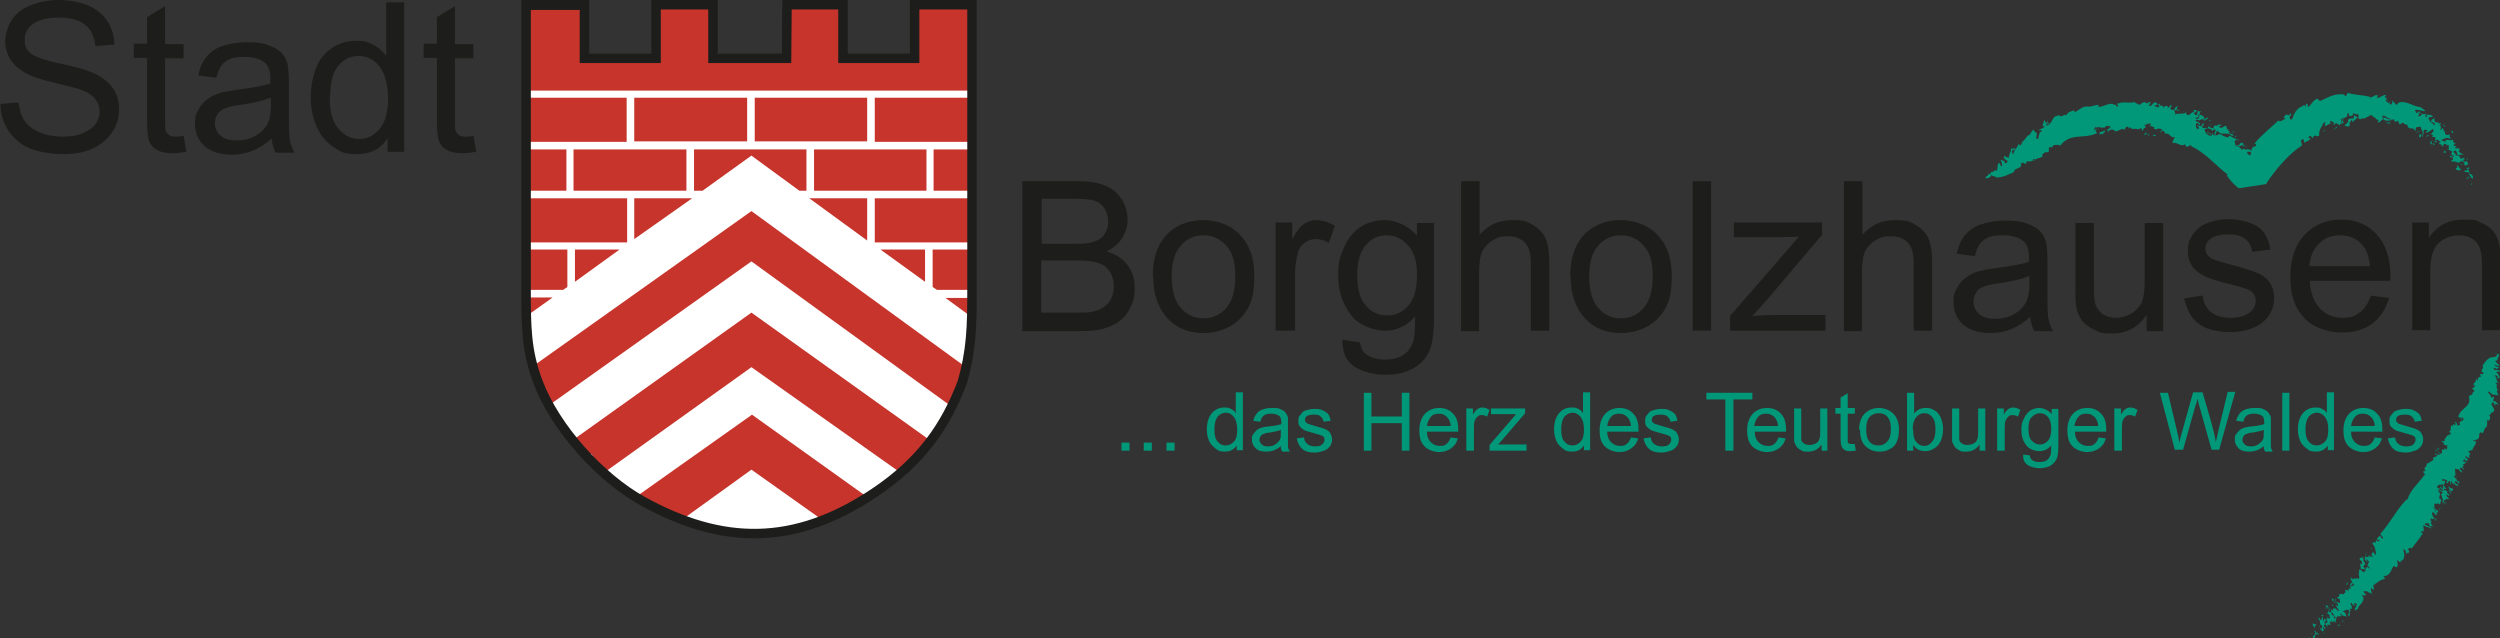 <?xml version="1.0" encoding="UTF-8"?>
<svg id="Ebene_1" xmlns="http://www.w3.org/2000/svg" version="1.1" viewBox="0 0 527 134.5">
  <rect x="0" y="0" width="527" height="134.5" fill="#333333" stroke="none"/>
  <!-- Generator: Adobe Illustrator 29.7.1, SVG Export Plug-In . SVG Version: 2.1.1 Build 8)  -->
  <defs>
    <style>
      .st0 {
        fill: none;
        stroke: #1d1d1b;
        stroke-width: 2px;
      }

      .st1 {
        fill: #1d1d1b;
      }

      .st2 {
        fill: #fff;
      }

      .st3 {
        fill: #c7342b;
      }

      .st4 {
        fill: #009879;
      }
    </style>
  </defs>
  <path class="st4" d="M520.9,38.9c.5,0,.1-.1,0-.3v.3Z"/>
  <path class="st4" d="M520.9,38.6v-.2s0,.2,0,.2Z"/>
  <path class="st4" d="M520.4,36.7c.5.3.3.9.9.9.1-.5-.3-1.1-.9-.9"/>
  <polygon class="st4" points="520.4 37.5 520.7 37.4 520.1 37.2 520.4 37.5"/>
  <polygon class="st4" points="520.2 37.8 520.3 37.7 519.8 37.3 520.2 37.8"/>
  <path class="st4" d="M519.9,35.3l.3.4c-.2.5-.6,0-.7.4.2.5.8-.2,1,.5.3-.2-.5-1,0-1.1-.1-.6-.3.1-.6,0"/>
  <path class="st4" d="M498.1,25h0c0,0,0,0,0,0Z"/>
  <polygon class="st4" points="491.9 26.2 491.6 26.2 491.8 26.3 491.9 26.2"/>
  <path class="st4" d="M502.3,24.6l.2.2c0,0,0-.2-.2-.2"/>
  <polygon class="st4" points="465.9 28.2 466.1 28 466.1 28 465.9 28.1 465.9 28.2"/>
  <path class="st4" d="M486,30l-.2.2c.1,0,.2-.1.2-.2"/>
  <polygon class="st4" points="504.7 25.1 504.6 25.1 504.7 25.2 504.7 25.1 504.7 25.1"/>
  <path class="st4" d="M494,26.5h-.2s.2,0,.2,0Z"/>
  <path class="st4" d="M516.6,29.3c0-.1-.1-.2-.2-.2,0,.1,0,.2.2.2"/>
  <path class="st4" d="M514.6,27.4h0s0,0,0,0Z"/>
  <path class="st4" d="M513.2,26.3h0s0,0,0,0Z"/>
  <path class="st4" d="M516.3,29c0-.3.5-.9-.3-.5h0c0-.1-.4,0-.6-.2v.2c0,0,0,.2.2.4,0,.3.5.1.7.2"/>
  <path class="st4" d="M498.1,24.9"/>
  <path class="st4" d="M500.2,24.5h-.2s.2,0,.2,0Z"/>
  <path class="st4" d="M507.6,26.8h0s0,0,0,0Z"/>
  <path class="st4" d="M499.8,24.4h.2s-.2,0-.2,0Z"/>
  <path class="st4" d="M505.6,25.5h0s0,0,0,0Z"/>
  <path class="st4" d="M431.5,26.1c.1-.1.3,0,.5,0,.1-.6-.7.3-.4-.3l-.3.3.4.3c.2-.3-.3,0-.2-.3"/>
  <path class="st4" d="M464.5,26.3h0c0-.2.1-.2,0-.4-.4.2-.3.8-.8,1l.3.2c0-.4.3-.6.6-.7"/>
  <polygon class="st4" points="463.9 27 463.9 27 463.9 27.2 464.1 27.3 463.9 27"/>
  <path class="st4" d="M437,24h.2c-.1,0-.2,0-.2,0"/>
  <path class="st4" d="M482.9,24.4v-.3c.1,0,0,.3,0,.3Z"/>
  <polygon class="st4" points="467.9 28.8 468 28.9 468.1 29 467.9 28.8"/>
  <path class="st4" d="M454.4,28.7c.2-.5-.1,0-.3-.4l-.3.3c.2.1.4,0,.6,0"/>
  <polygon class="st4" points="431.2 26 431.2 26.1 431.2 26.1 431.2 26"/>
  <path class="st4" d="M447.6,28.4h-.1c0,0,.1,0,.1,0Z"/>
  <path class="st4" d="M465.2,27.9l.9.5-.2-.3c-.3.2-.4-.5-.7-.2"/>
  <path class="st4" d="M463.3,28.3c.1-.2.4-.4.4-.6h0s0-.2,0-.2c0-.1-.2-.2-.3-.2-.4.7-.7.7-.1,1M474.3,34.3c0-.2,0-.6-.3-.5,0,.2-.4.3-.2.5h0c.3,0,.5,0,.5,0M506.4,22.5c0-.3-.4-.3-.6-.3,0,0,.2.2.6.3M511.3,25.6v-.3c0,.2-.1.3,0,.3M514.1,26.8h-.1c0,0,0,0,0,0h.1ZM503.4,24.9c.6,0,.3.1.3.3-.5-.3-.8-.2-1.2-.5v.4c-.1,0-.3-.2-.3-.6.4-.5,1.3.7,1.2.3M507.5,26.5h0c.2-.1.3-.2,0,0M458,29.8v.4c1-.4,1.6.9,2.6.2.5,1.5,1.1-.7,1.5.7v-.2c3,1.5,5,4,7.5,5.9l-.2.2c.5.6.6.9,1.5,1.8.4.4.8.7.9.8h.1c0,.1,0,.1,0,.1h0s0,0,0,0c11.6-1.8,3.2-.5,5.8-.9h0s0,0,0,0h0c0,0,.2-.4.2-.4.6-.9,1.4-1.9,2.1-2.8,1.5-1.8,3.2-3.6,5.2-4.9.2-.4-.3-.7-.1-1.2.2,0,.5-.3.6,0-.2.3.1.4,0,.6.4-.3,1.2-.4,1.4-1h-.5c0-.4.4-.4.5-.5,0,.2.5.5.4.6.4-1.3.9,0,1.4-.7-.2-.9.5-1.8,1-2.7h.4c-.5.2.2.6-.4.8.6,0,.9-.5,1.4-.5-.1-.2-.2-.4,0-.6.3,0,.5.4.8.4l-.2.3c.3.2.4-.2.6-.3.1.3.6.2.6.6.3-.6.5-.3,1-.7-.6-.3,0-.5,0-.7l-.5.2c.8.1-.3,0,0,.7-.4-.2.3-1-.3-.8.7-.4.9-.2,1.7-.8-.5.2,0-.4-.2-.5.6-.1.2.2.4.5.3,0,.5.2.8-.2.6.2,0,.4.2.7-.2.3-1.5-.3-1.2.9-.3,0-.5.6-.9.6.4.1.9.5,1.2.1v-.7c.2,0,.3-.6.5-.5,0,.2.1.5.4.4,0-.1-.2,0-.2-.2.5,0,.5-.6,1.1-.7-.5-.2-.6-.4-1.1-.7,0-.5.3,0,.6-.1v.2s.3-.2.3-.2c.6.2,0,.7.4,1,.3.4.5-.2.7,0h0c0-.1.1,0,.1,0h0c.3-.1.7,0,.8-.4,0,.2.3,0,.4-.1.2-.1.7-.5.9.1h0c.4.1.7.3.6.5l.6.2-.2.5c.6,0,.6-.3,1.1-.7.4.4,1.1.4,1.5.3h.2c0,0-.2-.2-.2-.2.5.1.5-.1.8,0,0,0,0,0,.1,0h.2c0,0-.2,0-.2,0v.2c.2.6.7-.1,1,.1h-.2c.2.2.2,1,.5.6h.2s.1,0,.1,0h-.1c.1-.2.3-.4.3-.2l.5.3c0,.1.2.1.4,0v.2c.2,0,.2.2.1.2.4.9,1.2,0,1.6,1,.3-.2,0-.5.2-.7.2-.2.7-.1,1-.2,0,.6.8,1.5.2,2,.5.4,0-.5.5-.5h0c-.1-.1-.2-.4-.1-.7.2-.3.7-.1.8,0l-.4.4c.6.2,1-.5,1.6-.7.3.5-.2.7-.5,1.1l.5.2-.3.3c.3.1.6,0,.9.3-.5,0,.3.7-.4.8,0,.3.7-.2.4.2.4-.2,0-.3,0-.5.3-.5.6.2,1,.3-.2.2-.4.1-.3.5.2-.1.5,0,.4.3.3-.3.3.3.4.4,0-.2,0-.7.3-.8.2,0,.4.1.6.5v-.3c.6,0,0,.7.5,1-.3,0-.4-.1-.7,0,.3,0,.8.2,1.2.4l-.2.7c.3-.1.2.4.6.2,0,.6-.6,0-.9,0,.1.7.8,0,.7.9h-.4c0,.2.5.4.3.6.1,0,0-.1,0-.2.7-.3,1,.5,1.7,0v-.3c.3.3.9.3.8.8-.1.4-.6,0-.8,0,.1.4.9-.1,1.1.4,0-.3.3-.4.5-.3,0-.3-.3-.9-.5-.7h0c-.2.2-.3.1-.5,0-.2-.4.2-.4.3-.5-.3-.7-.7.4-1-.2v-.2c-.3-.1-.5-.5-1-.3.3-.5-.5-.5-.4-.9.9-.7.5.9,1.2.9,0-.4.6-.1.9-.2l-1-.6c0-.2.4-.7,0-.7h0c-.3-.2-.6.2-.8-.2l.3-.2c-.1-.3-.4,0-.6-.2-.1-.3.5-.2.4-.5-.6,0-.3-.5-.6-.8-.4.5-1.5-.4-1.5.5l-.8-.3c0-.4,1-.3,1.3-.8l.4.5c.6-.7-1.3-.6-1-1.5-.2-.3-.2-.1-.5-.9l-.4.6c-.1-.3,0-.7.1-.8l-.4-.4c.1,0,.2,0,.3,0,0-.5,0-.4-.3-.3-.2,0-.4-.1-.5-.2h.3c-.1-.1-.3-.2-.4,0h-.3s-.2.5,0,.8c-.5-.7-1.1-.8-1.4-1.7.1-.2.5-.2.5-.3-.2-.3-.8-.2-.9.1h-.2c0-.3,0-.5,0-.6v-.2c-.5.4-.9-.1-1.2,0l.5.3c-.4.2-.8.5-.9.2.6-.1-.2-.8.5-.6-.2-.9-.5.4-.9-.1l-.2-.4c.2-.4.6,0,.6-.1h-.3c.4-.2,1.2.3,1.9.2-.3-.3-.7-.5-1-.8-1.6-.1-3.2-1.6-4.8-.9h0s0,.1-.1.3h0c0-.1-.3.1-.3.1-.2-.4-.7-.7-1-1.1.2.3.2.3.2.6-.2.4-.2.6-.6.3,0-.3.3-.2,0-.5.1.2,0,.4-.3.3-.2-.2-.6-.4-.5-.7.1,0,.2,0,.3.1.1,0-.4-.4,0-.5h-.4c-.2-.3.2-.4.2-.6-.7,0-1.3.6-1.9.7,0-.2.2-.8.1-.6-.5-.3-1.2.6-1.8.6,0-.2.3,0,.5-.2-1.7-.5-3.2-.4-5-.9l-.4.7-.5-.4c-1.9-.2-3.2.6-4.7,1.3-.5.2-.5-.3-.8-.4-1.1.4-1.1,1.2-2,1.8,0-.3,0-.9-.4-.7,0,.2,0,.5-.2.6v-.3c-.3-.1-.5.2-1,.4-.9.5-1.4,1.5-1.7,2.5-.8.4-.3-.7-.6-.7.7-.1.3-.3.3-.6-.2.3-.4.7-.9.3-.4.3-.5.4-.7.9,0-.3.4-.2.4.1-.4,0-1,.8-1.4.3-1.6,1.5-3.5,3-5,4.8,0,.5.3-.1.3.2,0,.7-.4.2-.5.8v-.4c-.6.5-.6,1.4-.7,2.1-.2-.3-.6.2-.4-.3-.1.3-1.7-.4-1.6,0l1.5.6c.1.1-.2.4-.1.4-.4,0-.9.1-1,.3-.4-.1,0-.5.1-.7-.5-.4-.9.5-1.2-.2-.3.6.3.1.3.6l-.4.4.4-.2c0,.2,0,.4,0,.7v.2s0,0,0,0h0c2-.3-4.4.7,4.4-.7h0s0,0,0,0h0s0,0,0,0c-.1,0-.2-.2-.2-.4-.3,0-.6,0-.8.2.3-.4,0-.3-.1-.5l.3-.2c-.2-.1-.1-.2-.2-.5.5-.1.1.3.5,0,0,0,0-.2,0-.3-.2.2-.6.2-.5.5-.7,0-1.1.2-1.7-.5,0-.7.6,0,.9-.4-.5-.9-1.8,0-2.2-.5-.4-.7-.7-.3-1.3-.8.4,0-.2-.6,0-1h.5c-.3-.1-.3-.4-.1-.5-.3.4-1.1-.4-1.6-.5l-.2.4c-.4-.1-1.1-.3-1.4-.6-.6-.3-.7.1-1.3.2,0-.5.2-.8.5-1.1,0,.3.3.3.5.6.9.2,2-.2,2.5.6.9-.5-.5-.3-.7-.8h.1s0-.1,0-.1c.3,0,.8.2,1.2,0-.5-.3-.9.5-1.2-.2-.6,0-.4-.9-.7-1.1-.5.1-.9.8-1.5.2l.6-.3c-.8-.5-.7.4-1.5,0,.2.2-.5.3,0,.6-.4.1-.9,0-1.2-.4-.1,0-.1.2-.2.3.2.5.8,0,.9.7l.6-.4c.3.4,0,.9-.3.9.1,0,.2,0,.3.2-.4.8-.3-.6-.8,0h.3c-.2.6-.9.2-1.2,0-.2-.4-.6-.7-.4-1.1h.6c-.1-.3-.8,0-1.1-.2v-.2s0,.1,0,.1v-.2c-.4-.2-.9-.1-1.1-.4v.4c-.1,0,0-.2,0-.2.2.1.5.5.2.7-.6,0-.5-.8-.5-1.1.4-.5.6.3.9.2,0-.6-.5-.4-1-.9.5-.5.7.3,1.1-.2-.4-.4-.8,0-1.2-.3.2-.2.7,0,.8-.4l-.3-.3c.9.3.1-.8.9-.7-.2-.3-.6.3-.9-.2,0,.3.2.9-.3,1l-.4-.3c-.1-.3.7-.4.5-.8h-.6c0,.2.2.4,0,.5-.2-.3-.7.5-1.1.6-.3-.1-.5-.2-.5-.5-.8.3-1.7,0-2.5.4.5-.3.1-.6,0-.9.5,0,.7-.5.7-.9-.3,0-.7.5-.6.8-.5-.3-.4.3-.8-.2-.3-.3.3-.5.2-.8-.6-.1-.3.7-.9.4,0,0,.1,0,0-.2-.3-.2-.7,0-.8.3-.2-.8-1-.1-.8-.8-.8,0,0,.4-.1.6-.4.3-.9-.1-1.1-.3.2,0,.4-.1.6,0v-.5c-1.1-.5-.9,1.1-1.8.5.5-.2.2-.4.5-.7-.2.1-.9,0-.5.3-.4,0-.6-.2-.9-.3-.3.2-.7.3-.9.6-.5-.1-.9-.4-1.2-.6-1.1.4-2.2-.2-3.3.3h0c-.9,0,.5.6-.4.7,0-.6-.6-.3-.9-.6-1.2-.1-1.9.7-3,.6,0-.1,0-.3.2-.4-.8,0-1.4.3-2.1.4h0c-1.3-.3-2.1.7-3.1,1.2v-.4c-.6,0-1.5.4-1.7,1-.9-.3-.4.3-1.4.2v-.2c-.4,0-.7.2-1.1.3-.7.8-.6,1.6-1.7,1.9-.4-.7.5-.5.3-1.1-.1.2-.2.5-.6.4,0-.4,0-.2,0-.5-.3,0-.5,1.2-.5,1.2,0,.1.2.2.4,0,0,.6-1,.6-1.3,1,.2,0,.7-.2.7.2-.7.2-.5,1-.8,1.6-.8,0,0-.9-.3-1.3-.2-.1-.7-.4-.5-.7-.6.2-.7.9-1.1,1.3v-.2c-.7.5-1,1.5-1.7,1.6h.4c0,.1-.4.3-.4.7-.1-.2-.7-.2-.6-.5.2.9-1.1,1.4-.9,2.3-.3,0-.4-.5-.4-.7.4-.2.7-.2.7-.6-.3.2-.7.2-.8,0,0,.7-.6,1.4-.5,2-.4,0-.7,0-.9-.4-.8,1,1.3.8.3,1.6-.8,0,.1-.9-.7-.4v-.2c-1.1-.6.3.9-.3,1.3-.5-.5,0-.7-.6-.7-.4.5,0,1.5-.6,1.7v-.3c-.4.3-1.1.7-1.3,1v-.2c-.7.3,0,.5-.8.6v.4c.5,0,1.1-.2,1.2-.8,0,.5,1,.2,1.2.8v-.2c1.3,0,2.3-.6,3.5-1.1.2-1,1.2-.6,1.6-1.4-.3-.7,0-.2.5-.8-.3.3.3.5.5.4,0-.2.1-.4.2-.5.3.1,1.4.1,1.3-.5.5,0,0,.3,0,.4.4.2.1-.5.4-.3h0c.5-.2,1-.3,1.6-.6-.3-.7.4-.6.6-1,0,.3.5,0,.7,0v-.7c.1-.6.7,0,.9-.4h-.2c.2-.4,1.2-.5,1.7-.2,2.2-2.8,4.8-1.3,7.7-2.6.1-.3-.3-.3-.2-.7.3-.2.4-.2.7-.2-.3-.1-.2.1-.2-.1l-.4.3v-.2c-.2,0-.3.3-.5.3.2-.3.1-.8.6-.7v.2c.2,0,.1-.3.4-.2.3,0,.2-.1.3.1h1c.3-.7,1-.2,1.2-.2,0,.5-.6.3-.7.8l.4.3v-.4c0,0,.4,0,.4,0h0c0,0,0-.2.2-.1v.2s.3-.3.3-.3c-.1.4.3,0,.3.5,1.1,0,1.3-.9,2.2-.3-.2-.2.2-.8.5-.7.2.1.2.2.1.4l.4-.3c.5.7.9.2,1.6.4v.2c.2-.2.5-.4.9-.3v.4c.3.3.3-.8.8-.5,0-.4-.3-.7-.3-1.1,0,.5.6.6.5.2.5-.1.4,0,.4.1l.3-.2c.4,0,0,.6-.1.8.4-.5.7,0,1.1.1l-.2.2.5.2c.4-.3.9-.2,1.3,0l-.4.5c.2.4.2-.2.3-.2.5-.2.6.2.7.6.9-.4,1.3,1.2,2.1.6"/>
  <path class="st4" d="M469.8,28.5h-.2c0,0,.2,0,.2,0Z"/>
  <path class="st4" d="M463.4,27.4s0,.2.2.4c0-.1,0-.2-.2-.4"/>
  <path class="st4" d="M517.8,35.4h-.1c0-.1,0,.3,0,.3.5.3.8.2,1.2.1-.5-.2-.5-.6-.9-1.1v.7Z"/>
  <polygon class="st4" points="520 33.9 520.2 33.4 520 33.5 520 33.9"/>
  <path class="st4" d="M516.7,27.6l.3.5c.3,0,0-.7-.3-.5"/>
  <path class="st4" d="M515.2,32.2h.4c0-.3-.2-.5-.5-.4.3.1,0,.2,0,.4"/>
  <path class="st4" d="M515.6,26.6c-.4.2-.3-.5-.7-.3.2,0,.3.6.7.3"/>
  <path class="st4" d="M512.9,30.2c-.2.4.3.3.4.6-.2-.2-.1-.7-.4-.6"/>
  <path class="st4" d="M512.4,25.8c.2-.3.4-.1.6,0-.1,0-.3.1-.4.1.5,0,.5,0,.9.1-.2-.4-.5-.8-.2-1.1-.4.1-.9.3-.8.8"/>
  <path class="st4" d="M512.3,29.7c0,.3,0,.6.2.8.1-.2.3-.5,0-.7l.3-.2c0-.4-.2.5-.6.2"/>
  <path class="st4" d="M511.5,24.2v.3c.6,0,.9.4,1.4,0-.4-.3-1.1-.4-1.4-.3"/>
  <path class="st4" d="M511.8,28.4l-.4.4c.3.3,0-.2.3-.2,0,.1.1.2.3.2-.4-.1.2-.4-.2-.4"/>
  <path class="st4" d="M510.5,28.3h-.5s0,.7,0,.7c.5,0,.2-.3.5-.7"/>
  <path class="st4" d="M510.2,27.7h0c0-.1-1,.2-1,.2.5,0,.5,0,1-.2"/>
  <path class="st4" d="M503.3,21.2c-.1.2.2.6.1.3.1-.2-.4-.6-.1-.3"/>
  <path class="st4" d="M503.9,25.9c-.1-.2-.8,0-1.1,0,.3,0,1.1.3,1.1,0"/>
  <path class="st4" d="M502.6,26h.1s-.1,0-.1,0Z"/>
  <path class="st4" d="M492,27.3h0c0,0,0,0,0,0Z"/>
  <path class="st4" d="M492.2,27.1c.2,0,.5-.2.5-.5-.2.2-.4.3-.7.7.1,0,.3,0,.2-.2"/>
  <path class="st4" d="M489.9,27.8c0-.2.3-.2.1-.4-.1,0-.3.3-.1.4"/>
  <path class="st4" d="M476.4,33.9c-.2-.3-.4-.3-.5,0,.3.2.3,0,.5,0"/>
  <polygon class="st4" points="475.7 33.8 475.8 33.6 475.9 33.4 475.7 33.8"/>
  <path class="st4" d="M475.1,32.4h.2s-.2,0-.2,0Z"/>
  <path class="st4" d="M475.3,32.4h0s0,0,0,0Z"/>
  <polygon class="st4" points="475.3 32.5 475.5 32.4 475.3 32.4 475.3 32.5"/>
  <path class="st4" d="M474.7,31.9v.6c.3.1-.2-.5.4-.6h-.4Z"/>
  <path class="st4" d="M473.7,31c-.1-.4-1.1-.2-.8-.8-1-.5-.5.9-1.6.3.6,1,1.3-.5,1.8.5,0-.6.4,0,.7,0"/>
  <path class="st4" d="M473.1,31.8c.3-.2,0-.5-.3-.5,0,.1,0,.6.3.5"/>
  <polygon class="st4" points="471.9 29.7 471.8 29.3 471.6 29.4 471.9 29.7"/>
  <path class="st4" d="M471.1,28.8h.5c-.2,0-.5-.4-.5,0"/>
  <path class="st4" d="M469.9,27.3c-.2-.3-.9.2-.3.5h-.1c.1-.2,0-.6.4-.5"/>
  <path class="st4" d="M465.7,26.3c.2.1.4.1.5,0h-.6c0-.1,0,0,0,0Z"/>
  <path class="st4" d="M464.9,28.1c0,.5.5.2.7.5-.3-.3-.2-.3-.7-.5"/>
  <path class="st4" d="M465.5,25.4c.2-.1.4.1.5.2,0-.3-.3-.4-.5-.2"/>
  <path class="st4" d="M464.6,25.1c0-.3.2-.2,0-.4-.3-.4-.7-.6-1-.4,0,.2,0,.8-.3,1,.6.1,1.3-.6,1.3.2l.9-.6c-.4-.4-.6.4-.9.2"/>
  <path class="st4" d="M465,27.2l-.2-.4c0,.3-.3.2-.5.2-.2.6.5.1.7.2"/>
  <polygon class="st4" points="461.2 24.2 460.5 24.1 460.7 24.2 461.2 24.2"/>
  <polygon class="st4" points="460.8 23.9 460.9 23.7 460.3 23.9 460.8 23.9"/>
  <polygon class="st4" points="460.2 23.4 460.3 23.5 460.7 23.5 460.2 23.4"/>
  <path class="st4" d="M458.8,22.9v.3c.3,0,.5.4.6,0-.2,0-.5,0-.6-.3"/>
  <path class="st4" d="M453,28.7c.1-.2,0-.3,0-.5l-.2.4c0,0,.2,0,.2,0"/>
  <path class="st4" d="M452.4,27.9l-.5.5c.5.1.6-.3,1-.3-.2-.2-.5.2-.7,0v-.2Z"/>
  <path class="st4" d="M443.7,28c0-.3-.1-.3.2-.6-.4.3-.8.3-1.3.5.1.2-.2.6,0,.5l.5-.3v.2c.4.2.1-.4.6-.4"/>
  <path class="st4" d="M420.1,36.5c0-.2-.2-.2-.4-.3-.2.4.4.2.4.3"/>
  <path class="st4" d="M486.7,134.3c.2.4.1,0,.2,0h-.2Z"/>
  <path class="st4" d="M486.9,134.3h.1s-.1,0-.1,0Z"/>
  <path class="st4" d="M487.9,133.7c0,.4-.5.3-.3.8.4,0,.6-.3.3-.8"/>
  <polygon class="st4" points="487.4 133.7 487.5 134 487.4 133.5 487.4 133.7"/>
  <polygon class="st4" points="487.1 133.7 487.2 133.7 487.2 133.3 487.1 133.7"/>
  <path class="st4" d="M488.6,133.3v.2c-.6-.1-.4-.5-.7-.6-.2.2.5.7,0,.9.3.2.5-.4.8,0,.4,0-.2-.3-.2-.5"/>
  <path class="st4" d="M497.1,120.5h0s0,0,0,0Z"/>
  <polygon class="st4" points="499.5 117.2 499.7 117.1 499.5 117.1 499.5 117.2"/>
  <path class="st4" d="M496.2,123.1h-.2s.2,0,.2,0Z"/>
  <polygon class="st4" points="513.8 103.5 513.9 103.6 514 103.6 513.9 103.5 513.8 103.5"/>
  <path class="st4" d="M501.6,113.1v-.2c0,0,0,.2,0,.2Z"/>
  <polygon class="st4" points="495.2 124.2 495.2 124.2 495.1 124.2 495.2 124.2 495.2 124.2"/>
  <path class="st4" d="M498,117.7h.2c0,0-.2,0-.2,0Z"/>
  <path class="st4" d="M491.9,131.2v-.2s0,0,0,.2"/>
  <path class="st4" d="M493,130.1h0s0,0,0,0Z"/>
  <path class="st4" d="M493.7,129.5h0s0,0,0,0Z"/>
  <path class="st4" d="M492,131c.2,0,.8.6.3-.1h0c.2,0,0-.3.2-.4h-.2c0-.1-.2,0-.2,0-.2,0,0,.3,0,.5"/>
  <path class="st4" d="M497.2,120.6"/>
  <path class="st4" d="M496.8,122h0c0,0,0,0,0,0Z"/>
  <path class="st4" d="M493.4,125.3h0s0,0,0,0Z"/>
  <path class="st4" d="M497,121.8h0c0,0,0,0,0,0Z"/>
  <path class="st4" d="M494.7,124.5h0s0,0,0,0Z"/>
  <path class="st4" d="M524.9,86.4c0,.1-.2.1-.3.2.4.4.2-.4.5,0v-.3c0,0-.6,0-.6,0,.1.2.2,0,.4.1"/>
  <path class="st4" d="M515.3,103h0c.2.1.3.2.4,0-.2-.3-.8-.4-1-.8h-.1c.3.2.5.5.7.7"/>
  <polygon class="st4" points="514.6 102.4 514.6 102.4 514.4 102.4 514.4 102.5 514.6 102.4"/>
  <path class="st4" d="M523.5,89.5h0c0,0,0,0,0,0Z"/>
  <path class="st4" d="M506.5,117.3v.2s0-.2,0-.2Z"/>
  <polygon class="st4" points="513.7 104.7 513.6 104.8 513.6 104.8 513.7 104.7"/>
  <path class="st4" d="M513.3,95.8c.5.3,0,0,.4,0l-.2-.3c-.1,0-.1.2-.1.3"/>
  <polygon class="st4" points="525.1 86.4 525.1 86.3 525.1 86.4 525.1 86.4"/>
  <path class="st4" d="M515.1,91.8h0s0,0,0,0Z"/>
  <path class="st4" d="M513.9,103.1l-.3.5h.2c-.2-.3.4-.2.1-.5"/>
  <path class="st4" d="M513.3,101.7c.2.1.4.3.6.4h0s.2,0,.2,0v-.2c-.5-.4-.6-.6-.7-.3M509.8,110.7c0,.1.1.4.4.4-.1-.2.3-.1,0-.3h0c-.2,0-.4,0-.4,0M497,126.6c.2.1.3,0,.3-.2,0,0-.2,0-.3.2M494.2,128.4h.2c-.1,0-.2,0-.2,0M493.4,129.9h0c0-.1,0,0,0,0ZM495.6,123.6c0,.4-.2.1-.3,0,.3-.1.3-.4.7-.4l-.3-.2c0,0,.3,0,.5.1.3.5-.9.4-.5.5M493.6,125.4h0c0,.2,0,.3,0,0M511.8,97.7h-.3c.4.7-.9.7-.2,1.6-1.4,0,.7.9-.5.9h.2c-1.2,1.7-3,3.2-3.5,5.1h-.2c-2.1,2.1-3.4,4.9-5.5,7.2,0,.4.5.6.6.9,0,0-.2.3-.4,0,0-.3-.3-.3-.3-.5-.2.3-.7.4-.6.9h.5c0,.2-.2.3-.2.4-.1-.2-.6-.3-.6-.4.3,1.1-.6.1-.7.8.6.6.7,1.6.8,2.3h-.3c.2-.2-.5-.3-.2-.6-.4,0-.3.6-.6.7.2,0,.4.3.4.4-.2,0-.5-.2-.7,0v-.3c-.4,0-.2.3-.2.4-.3-.2-.5,0-.8-.3.2.5-.1.4,0,.9.5,0,.3.4.5.5v-.4c-.4.2.2-.2-.3-.5.4,0,.5.9.7.5,0,.6-.4.5-.3,1.2.1-.3.2.3.5.3-.2.3-.2,0-.6-.2-.1.2-.4,0-.2.4-.4.1-.3-.3-.6-.4-.2-.4,1-.4,0-1.2.1-.1-.1-.6,0-.8-.3,0-.8,0-.8.4l.5.5c-.1.2.2.5,0,.6-.1-.2-.4-.3-.5-.1h.2c-.2.3.2.7,0,1.1.3-.1.5,0,1,0,.3.4,0,.2-.1.4h-.1c0-.1,0,.2,0,.2-.4.1-.5-.5-.9-.5-.5-.1,0,.4-.3.3h.1c0,0,0,.1,0,.1h0c0,.2-.2.4,0,.7-.1,0,0,.2,0,.3,0,.2.2.7-.4.4h0c-.2.1-.5.1-.6,0l-.4.2-.3-.4c-.2.4,0,.5.3,1.1-.4,0-.6.5-.5.7h0c0,.1.2.1.2.1-.2.2,0,.3-.1.5,0,0,0,0,0,0h-.1c0,0,0,0,0,0h-.1c-.5-.3,0,.4-.3.4h0c-.2,0-.8-.4-.6,0v.2s-.1,0-.1,0h.1c0,.1.1.3,0,.2l-.3.2v.2c-.1,0-.3-.1-.3-.1,0,.1-.2,0-.2,0-.8-.2-.2.8-1,.7.2.3.4.3.6.4.1.2,0,.6.1.8-.5-.2-1.2,0-1.6-.6-.3.3.4.2.4.5h0c.2,0,.4,0,.6.2.3.2.1.6,0,.6l-.3-.4c-.1.4.5.9.7,1.4-.4,0-.6-.4-.9-.7v.3c-.1,0-.4-.3-.4-.3,0,.2.1.5-.2.6-.1-.4-.6,0-.7-.5-.2,0,.3.6-.1.3.2.4.2,0,.4,0,.5.4,0,.4,0,.7-.2-.2-.2-.4-.5-.4.1.2.2.4-.1.3.3.3-.1.2-.2.3.2,0,.5,0,.7.3,0,.2,0,.3-.2.4h.3c.2.6-.6,0-.6.3,0-.3,0-.3-.1-.6,0,.2,0,.6,0,.9l-.6-.3c.2.2-.2.2,0,.5-.4,0-.1-.5-.3-.8-.5,0,.2.7-.5.5l-.2-.4c-.1,0-.2.4-.3.3h.2c.5.6,0,.8.5,1.3h.2c0,.2.1.8-.2.7-.3,0-.3-.5-.4-.7-.2.1.4.8.2.9.2,0,.4.2.4.4.2,0,.5-.2.3-.4h0c-.1-.2-.1-.3-.2-.4.2-.2.3.2.5.3.4-.2-.5-.6-.2-.8h.1c0-.2.2-.4-.1-.8.5.3.2-.4.5-.3.8.8-.5.4-.2,1,.3,0,.3.5.4.7v-.8c.2,0,.8.4.6,0h0c0-.2-.3-.6,0-.6l.2.3c.2,0,0-.3,0-.5.2,0,.3.4.5.4-.1-.5.3-.2.4-.3-.5-.4,0-1.2-.8-1.3v-.6c.4.2.4.9.9,1.2l-.3.2c.6.6.2-.9,1-.4.2-.1,0-.2.6-.1l-.5-.5c.3,0,.6.2.7.3l.2-.2v.3c.5.2.4,0,.3-.1,0-.2,0-.2.1-.3v.3c.1,0,0-.3,0-.3h0c-.1-.2-.5-.5-.7-.5.5-.1.6-.5,1.3-.3.1.2.2.5.3.4.2,0,0-.5-.1-.7h0c.2,0,.3.1.4,0h.2c-.4-.4,0-.5,0-.7l-.2.2c-.2-.4-.4-.8,0-.7,0,.5.6.2.5.6.7.3-.3-.5.1-.5h.4c.3.4,0,.4,0,.5h0c.1.2-.4.4-.3,1l.6-.3c.2-1,1.4-1.3,1.2-2.5h0s0,0-.2-.2h0s-.1-.3-.1-.3c.4.2.7,0,1.1,0-.3,0-.3,0-.5-.3-.3-.3-.4-.5-.1-.5.2.2.1.3.4.3-.2,0-.3-.2-.2-.3.2,0,.4,0,.6.1h-.2c0,.2.4,0,.4.4v-.2c.4,0,.3.3.5.4.1-.4-.2-1-.1-1.4.1.1.6.6.5.4.3,0-.1-.9,0-1.2.1.2,0,.2,0,.3.8-.6,1.4-1.2,2.5-1.4l-.4-.6h.5c1-.3,1.1-1.2,1.6-2,.2-.2.5.2.7.2.5-.4,0-1.1.2-1.6.1.2.5.7.7.5-.1-.2-.3-.4-.1-.4v.2c.4,0,.3-.2.6-.4.3-.4.3-1.2,0-2,.4-.3.5.5.7.5-.4.1,0,.3,0,.5,0-.3,0-.5.4-.3.1-.2.2-.3.1-.7,0,.2-.2.1-.3-.1.3,0,.4-.6.9-.2.7-1,1.6-2,2.3-3.1-.1-.4-.2,0-.3-.2-.1-.5.3,0,.2-.5l.2.3c.3-.3,0-1,0-1.4.3.3.4,0,.4.3,0-.2,1.6.6,1.4.3l-1.4-.7c-.1,0,0-.2,0-.3.3,0,.8.1.8,0,.4.2.1.4,0,.5.5.4.6-.2,1,.4,0-.3-.3-.2-.4-.5h.3c0-.1-.3,0-.3,0,0-.3-.4-.7,0-.7l-.4-.6c.5.3.2-.1.4-.2l.2.3c.1-.2.2-.2.5-.2.3.4-.2.1.1.4h.3c-.2-.3-.4-.5-.6-.5-.3-.5-.6-.8-.3-1.3.6,0,.2.5.7.7.5-.4-.7-1.3-.5-1.6.4-.2,0-.5.2-.9.2.3.5,0,.8,0l.2.3c0-.2.2-.2.4,0-.4-.2,0-.7,0-1.1l-.4-.2c0-.3,0-.7.2-.8,0-.4-.3-.5-.5-1,.4,0,.7.3,1.1.6-.2,0-.2.2-.4.2,0,.6.6,1.3.2,1.6.7.7,0-.3.5-.3h0c0,0,0,0,0,0,0,.2,0,.5.4.8,0-.3-.7-.7-.2-.8,0-.4.7-.1.8-.2-.2-.3-.9-.8-.5-1l.4.4c.3-.4-.6-.6-.3-1-.1,0-.4-.4-.6-.2-.2-.3,0-.6.2-.7,0,0-.2-.1-.3-.2-.5,0,.1.6-.5.5l.4.5c-.3,0-.7-.1-.8-.4,0,0,0,.2,0,.2-.8-.4.4,0-.2-.5v.2c-.6-.2-.3-.6,0-.8.4,0,.6-.2.9,0v.4c.4,0,0-.5.1-.6h.1s-.1,0-.1,0h.2c.1-.1,0-.5.2-.6l-.3-.2h.2c0,.3-.4.3-.6,0,0-.4.6-.1.9,0,.5.4-.2.3,0,.6.5.2.2-.3.7-.4.5.4-.2.4.2.7.2-.2,0-.5.2-.7.2.2,0,.5.4.6h.3c-.2.4.7.2.6.6.3,0-.3-.5.2-.5-.3,0-.8-.1-.9-.5l.3-.2c.3,0,.4.6.7.5v-.4c-.2,0-.4,0-.5-.2.3,0-.5-.6-.6-.9,0-.1.2-.2.4-.2-.3-.6,0-1-.3-1.6.2.4.6.3.9.3,0,.3.4.6.8.7,0-.2-.4-.6-.6-.6.4-.1-.2-.4.2-.4.3,0,.5.3.7.4.2-.3-.6-.4-.3-.7h.2c.2,0,0-.3-.2-.5.8.2.2-.5.8-.2,0-.5-.4-.1-.6-.3-.2-.3.2-.5.3-.5,0,.1,0,.3,0,.3h.5c.6-.2-.9-.7-.2-1,.1.4.3.3.6.5,0-.1.2-.5-.2-.4.1-.2.3-.2.4-.3,0-.3-.1-.5-.4-.7.2-.2.6-.3.9-.3,0-.7.7-.9.7-1.7h0c.3-.4-.7,0-.5-.5.5.3.5-.1.9-.1.6-.4,0-1.2.7-1.5.1,0,.2.2.2.3.4-.3.4-.7.6-1.1h0c.7-.4.4-1.1.5-1.8l.3.2c.3-.3.5-.7.1-1.2.7-.2,0-.3.7-.6.1,0,0,0,0,.1.3-.2.3-.4.4-.6-.2-.7-.9-1.1-.4-1.6.8.3,0,.5.7.7-.1-.2-.2-.3,0-.4.3.2.2,0,.5.3.3,0-.6-.8-.6-.8-.2,0-.2,0-.3,0-.4-.3.2-.6,0-1,0,0-.3.3-.7.1.3-.3-.4-.7-.6-1.1.5-.2.6.5,1.2.6.2,0,.7,0,.9.2.2-.3-.2-.7-.2-1h.2c0-.4-.5-1.1,0-1.3h-.2c0,0,0-.2-.3-.4.3,0,.6-.1.8,0-.8-.4-.3-1.1-1-1.6.2,0,.6.1.8.2-.2.3-.3.3,0,.5,0-.2.3-.3.5-.2-.5-.4-.5-1-1-1.2.3,0,.5-.2.9,0,0-.8-1.5,0-1.3-.8.5-.2.5.5.8,0h0c1.2,0-.8-.3-.6-.7.6,0,.4.4.9.2,0-.4-1-.8-.7-1.1h.3c0-.1.2-.6.2-.8.1,0,.1,0,.1,0,.3-.4-.3-.2.2-.4-.6-.2.8.2-1.3-.4,1.8.6,0,.5.7.9-.3-.3-.9.2-1.4,0h.2c-1,.5-1.3,1.1-1.8,1.8.5.6-.5.7-.1,1.3.7.3.1.1.2.6,0-.2-.6-.2-.7,0,.2.1.2.2.3.4-.3,0-1,.3-.6.7-.3.2-.2-.1-.4-.2-.4,0,.2.3,0,.3h-.1c0,.3-.3.5-.6.8.7.3.1.5.3.7-.2-.1-.3.1-.5.2l.4.4c.4.4-.4.2-.3.5h.1c.1.2-.5.6-.9.7.8,2.3-1.8,2.4-2.2,4.4.2.2.4,0,.7.3,0,.2,0,.3-.1.4.2,0,0-.1.2,0v-.3c0,0,0,0,0,0,0-.1-.1-.3,0-.4.1.2.6.5.3.6v-.2c-.2.2,0,.3-.2.4-.2.1,0,.1-.2,0l-.5.4c.5.5-.2.6-.3.6-.4-.3,0-.4-.4-.7h-.4s.4.2.4.2l-.2.2h0c.1,0,.3.1,0,.2h-.2c0,0,.1.2.1.2-.3-.3-.2.1-.6-.1-.5.5.2,1-.6,1.3.2,0,.6.5.4.6-.1,0-.3,0-.4-.1v.3c-.7,0-.4.4-.8.7h-.2c.2.1.2.4,0,.6l-.4-.2c-.4.1.7.6.3.8.4.2.7.1,1.1.3-.4-.1-.7.1-.3.2,0,.4-.1.2-.2.2l.2.3c-.1.2-.6-.2-.7-.4.3.4,0,.5-.2.6v-.2c-.1,0-.3.2-.3.2.2.3.1.6-.2.8l-.4-.4c-.4,0,.1.2.2.3.1.4-.3.3-.6.2.3.7-1.3.4-.7,1.1"/>
  <path class="st4" d="M514.4,106.1h0c0,0,0,0,0,0Z"/>
  <path class="st4" d="M514.2,102s-.2,0-.3,0h.3Z"/>
  <path class="st4" d="M487.8,131.6h0c0-.1-.3-.2-.3-.2,0,.4.2.7.4,1,0-.5.2-.4.4-.8h-.5Z"/>
  <polygon class="st4" points="489.6 133.4 490 133.6 489.9 133.4 489.6 133.4"/>
  <path class="st4" d="M493.2,131.7h-.4c0,.3.6.3.4,0"/>
  <path class="st4" d="M489.4,129.6v.3c.3,0,.4,0,.3-.3,0,.2-.1,0-.3,0"/>
  <path class="st4" d="M493.8,131.2c-.3-.4.4,0,.1-.4,0,.1-.4,0-.1.4"/>
  <path class="st4" d="M490.6,128.1c-.4-.3-.2.1-.4.2.1-.1.6,0,.4-.2"/>
  <path class="st4" d="M494,129.1c.2.3.1.3,0,.4v-.3c-.1.4-.2.3-.2.6.3,0,.6,0,.9.3-.1-.3-.3-.8-.7-.9"/>
  <path class="st4" d="M490.8,127.7c-.2,0-.5-.2-.6,0,.2.2.5.4.6.2l.2.3c.3,0-.4-.3-.2-.5"/>
  <path class="st4" d="M495.3,129.1h-.2c0,.3-.2.4,0,.9.2-.2.3-.6.2-.9"/>
  <path class="st4" d="M491.9,127.7l-.4-.4c-.2,0,.1.1.2.3h-.2c.1-.1.3.4.3.1"/>
  <path class="st4" d="M492,126.8v-.4s-.5-.3-.5-.3c0,.4.2.3.5.6"/>
  <path class="st4" d="M492.5,126.8h0c0,0-.3-.8-.3-.8,0,.4,0,.4.2.8"/>
  <path class="st4" d="M498.6,125.6c-.1-.2-.5-.2-.3-.1.1.2.6.1.3.1"/>
  <path class="st4" d="M494.7,123.3c.2,0,.2-.5.2-.7,0,.2-.5.5-.2.7"/>
  <path class="st4" d="M495,122.5h0c0,0,0,0,0,0Z"/>
  <path class="st4" d="M498.8,116.4h0c0,0,0,0,0,0Z"/>
  <path class="st4" d="M498.8,116.7c-.1,0-.2.3,0,.5,0-.2,0-.4,0-.7,0,0-.2,0,0,.2"/>
  <path class="st4" d="M499.9,115.5c0,.2,0,.2.1.3.1,0,0-.3-.1-.3"/>
  <path class="st4" d="M512.2,110.7c.2,0,.2-.2-.1-.4-.1.2.1.2.1.4"/>
  <polygon class="st4" points="512.1 110.1 512.2 110.2 512.5 110.3 512.1 110.1"/>
  <path class="st4" d="M513.2,109.5h0c0,.1,0,0,0,0Z"/>
  <path class="st4" d="M513.2,109.7h0s0,0,0,0Z"/>
  <polygon class="st4" points="513.1 109.7 513.3 109.8 513.2 109.7 513.1 109.7"/>
  <path class="st4" d="M513.4,109.2h-.6c0,.2.4-.2.7.3l-.2-.3Z"/>
  <path class="st4" d="M513.7,108.5c.3,0-.3-.8.3-.5,0-.7-.9-.4-.8-1.1-.6.4.8.9.2,1.2.5,0,.2.3.2.5"/>
  <path class="st4" d="M512.8,108c.2.2.4,0,.3-.2,0,0-.5,0-.3.2"/>
  <polygon class="st4" points="514.1 107.4 514.4 107.4 514.2 107.2 514.1 107.4"/>
  <path class="st4" d="M514.5,106.9l.2.3c0-.1,0-.3-.2-.3"/>
  <path class="st4" d="M515.4,106.3c.2,0-.4-.6-.5-.3h0c0,0,.4,0,.4.3"/>
  <path class="st4" d="M515.5,103.8c0,0,0,.3.1.3v-.4s-.1,0-.1,0Z"/>
  <path class="st4" d="M513.7,102.8c-.5-.2-.1.3-.4.4.2-.1.3,0,.4-.4"/>
  <path class="st4" d="M516.3,103.9c.1.2,0,.2-.1.3.3.1.3-.1.1-.3"/>
  <path class="st4" d="M516.4,103.3c.2,0,.2.2.4.2.3,0,.4-.3.2-.5-.2,0-.8-.3-.9-.5,0,.4.7,1,0,.8l.6.7c.3-.2-.4-.5-.3-.6"/>
  <path class="st4" d="M514.6,103.1h.3c-.3-.1-.2-.3-.3-.4-.6-.3,0,.3,0,.4"/>
  <polygon class="st4" points="517 101.5 517 101.1 516.9 101.2 517 101.5"/>
  <polygon class="st4" points="517.3 101.4 517.4 101.5 517.3 101 517.3 101.4"/>
  <polygon class="st4" points="517.7 101.1 517.6 101.1 517.6 101.4 517.7 101.1"/>
  <path class="st4" d="M518.2,100.5h-.3c0,0-.3,0,0,.2,0-.1,0-.3.3-.2"/>
  <path class="st4" d="M513.3,94.9c.1.1.3.2.5.2l-.4-.3h0Z"/>
  <path class="st4" d="M514.2,94.8l-.3-.5c-.2.2.1.5,0,.8.2,0,0-.3.1-.4h.1Z"/>
  <path class="st4" d="M516.9,90c.3.2.3,0,.4.4,0-.3,0-.5.2-.8-.2,0-.5-.4-.4-.2v.4s-.2-.1-.2-.1c-.3.1.3.3,0,.5"/>
  <path class="st4" d="M525.1,77.2c.2,0,.3,0,.5,0-.1-.3-.4,0-.5,0"/>
  <g>
    <path class="st1" d="M215.5,69.7v-31.5h11.8c2.4,0,4.3.3,5.8,1,1.5.6,2.6,1.6,3.4,2.9.8,1.3,1.2,2.7,1.2,4.2s-.4,2.6-1.1,3.8c-.7,1.2-1.8,2.1-3.3,2.9,1.9.6,3.4,1.5,4.4,2.9,1,1.3,1.5,2.9,1.5,4.8s-.3,2.8-.9,4.1c-.6,1.3-1.4,2.2-2.3,2.9-.9.7-2.1,1.2-3.4,1.6-1.4.4-3.1.5-5.1.5h-12ZM219.6,51.4h6.8c1.8,0,3.2-.1,4-.4,1.1-.3,1.9-.8,2.4-1.6.5-.7.8-1.6.8-2.7s-.3-2-.8-2.8c-.5-.8-1.2-1.3-2.1-1.6s-2.5-.4-4.8-.4h-6.3v9.5ZM219.6,65.9h7.8c1.3,0,2.3,0,2.8-.2,1-.2,1.8-.5,2.4-.9.6-.4,1.2-1,1.6-1.8s.6-1.6.6-2.7-.3-2.2-.9-3.1c-.6-.9-1.4-1.5-2.5-1.8-1.1-.4-2.6-.5-4.6-.5h-7.3v10.8Z"/>
    <path class="st1" d="M243,58.3c0-4.2,1.2-7.3,3.5-9.4,2-1.7,4.4-2.5,7.2-2.5s5.7,1,7.7,3.1,3,4.9,3,8.5-.4,5.2-1.3,6.9-2.2,3-3.8,3.9c-1.7.9-3.5,1.4-5.5,1.4-3.2,0-5.8-1-7.7-3.1s-3-5-3-8.8ZM247,58.3c0,2.9.6,5.1,1.9,6.6s2.9,2.2,4.8,2.2,3.5-.7,4.8-2.2c1.3-1.5,1.9-3.7,1.9-6.7s-.6-5-1.9-6.4c-1.3-1.5-2.9-2.2-4.8-2.2s-3.5.7-4.8,2.2c-1.3,1.4-1.9,3.6-1.9,6.5Z"/>
    <path class="st1" d="M268.9,69.7v-22.8h3.5v3.5c.9-1.6,1.7-2.7,2.5-3.2s1.6-.8,2.5-.8c1.3,0,2.6.4,4,1.2l-1.3,3.6c-.9-.6-1.9-.8-2.8-.8s-1.6.3-2.3.8-1.2,1.2-1.4,2.1c-.4,1.4-.6,2.9-.6,4.5v11.9h-3.9Z"/>
    <path class="st1" d="M282.9,71.6l3.8.6c.2,1.2.6,2,1.3,2.5,1,.7,2.3,1.1,3.9,1.1s3.2-.4,4.1-1.1c1-.7,1.6-1.7,2-3,.2-.8.3-2.4.3-5-1.7,2-3.8,3-6.3,3s-5.6-1.1-7.3-3.4c-1.7-2.3-2.6-5-2.6-8.1s.4-4.2,1.2-6,1.9-3.3,3.4-4.3c1.5-1,3.3-1.5,5.3-1.5s4.9,1.1,6.7,3.3v-2.7h3.6v19.7c0,3.5-.4,6.1-1.1,7.5-.7,1.5-1.9,2.7-3.4,3.5-1.6.9-3.5,1.3-5.8,1.3s-4.9-.6-6.6-1.8c-1.7-1.2-2.5-3.1-2.4-5.5ZM286.1,57.9c0,3,.6,5.2,1.8,6.5,1.2,1.4,2.7,2.1,4.5,2.1s3.3-.7,4.5-2.1c1.2-1.4,1.8-3.5,1.8-6.4s-.6-4.9-1.9-6.3-2.7-2.1-4.5-2.1-3.2.7-4.4,2.1-1.8,3.5-1.8,6.2Z"/>
    <path class="st1" d="M308,69.7v-31.5h3.9v11.3c1.8-2.1,4.1-3.1,6.8-3.1s3.2.3,4.4,1c1.2.7,2.1,1.6,2.7,2.8.5,1.2.8,2.9.8,5.1v14.4h-3.9v-14.4c0-1.9-.4-3.3-1.3-4.2s-2-1.3-3.6-1.3-2.2.3-3.2.9c-1,.6-1.7,1.4-2.2,2.4-.4,1-.6,2.4-.6,4.2v12.5h-3.9Z"/>
    <path class="st1" d="M331,58.3c0-4.2,1.2-7.3,3.5-9.4,2-1.7,4.4-2.5,7.2-2.5s5.7,1,7.7,3.1,3,4.9,3,8.5-.4,5.2-1.3,6.9-2.2,3-3.8,3.9c-1.7.9-3.5,1.4-5.5,1.4-3.2,0-5.8-1-7.7-3.1s-3-5-3-8.8ZM335,58.3c0,2.9.6,5.1,1.9,6.6s2.9,2.2,4.8,2.2,3.5-.7,4.8-2.2c1.3-1.5,1.9-3.7,1.9-6.7s-.6-5-1.9-6.4c-1.3-1.5-2.9-2.2-4.8-2.2s-3.5.7-4.8,2.2c-1.3,1.4-1.9,3.6-1.9,6.5Z"/>
    <path class="st1" d="M356.8,69.7v-31.5h3.9v31.5h-3.9Z"/>
    <path class="st1" d="M364.7,69.7v-3.1l14.5-16.7c-1.6,0-3.1.1-4.4.1h-9.3v-3.1h18.6v2.6l-12.3,14.5-2.4,2.6c1.7-.1,3.4-.2,4.9-.2h10.5v3.3h-20.2Z"/>
    <path class="st1" d="M388.7,69.7v-31.5h3.9v11.3c1.8-2.1,4.1-3.1,6.8-3.1s3.2.3,4.4,1c1.2.7,2.1,1.6,2.7,2.8.5,1.2.8,2.9.8,5.1v14.4h-3.9v-14.4c0-1.9-.4-3.3-1.3-4.2-.8-.9-2-1.3-3.6-1.3s-2.2.3-3.2.9c-1,.6-1.7,1.4-2.2,2.4-.4,1-.6,2.4-.6,4.2v12.5h-3.9Z"/>
    <path class="st1" d="M428,66.8c-1.4,1.2-2.8,2.1-4.1,2.6s-2.7.8-4.3.8c-2.5,0-4.4-.6-5.8-1.8-1.3-1.2-2-2.8-2-4.7s.3-2.1.8-3.1c.5-.9,1.2-1.7,2-2.2.8-.6,1.7-1,2.8-1.3.8-.2,1.9-.4,3.4-.6,3.1-.4,5.4-.8,6.9-1.3,0-.5,0-.9,0-1,0-1.6-.4-2.7-1.1-3.3-1-.9-2.5-1.3-4.4-1.3s-3.2.3-4,1c-.9.6-1.5,1.8-1.9,3.4l-3.8-.5c.3-1.6.9-2.9,1.7-3.9.8-1,1.9-1.8,3.4-2.3s3.2-.8,5.2-.8,3.5.2,4.7.7,2.1,1,2.7,1.7,1,1.6,1.2,2.6c.1.7.2,1.8.2,3.6v5.2c0,3.6,0,5.9.2,6.8.2,1,.5,1.9,1,2.7h-4c-.4-.8-.7-1.7-.8-2.8ZM427.7,58.2c-1.4.6-3.5,1.1-6.3,1.5-1.6.2-2.7.5-3.4.8-.7.3-1.2.7-1.5,1.3-.4.6-.5,1.2-.5,1.8,0,1,.4,1.9,1.2,2.6.8.7,1.9,1,3.4,1s2.8-.3,4-1,2-1.5,2.6-2.7c.4-.9.6-2.2.6-3.9v-1.4Z"/>
    <path class="st1" d="M452.5,69.7v-3.3c-1.8,2.6-4.2,3.9-7.2,3.9s-2.6-.3-3.8-.8c-1.2-.5-2-1.2-2.6-1.9-.6-.8-1-1.7-1.2-2.9-.2-.8-.2-2-.2-3.6v-14.1h3.9v12.6c0,2,0,3.4.2,4.1.2,1,.8,1.8,1.5,2.4.8.6,1.8.9,2.9.9s2.2-.3,3.3-.9c1-.6,1.7-1.4,2.2-2.4.4-1,.6-2.5.6-4.5v-12.2h3.9v22.8h-3.5Z"/>
    <path class="st1" d="M460.5,62.9l3.8-.6c.2,1.5.8,2.7,1.8,3.5s2.4,1.2,4.1,1.2,3.1-.4,4-1.1,1.3-1.6,1.3-2.5-.4-1.6-1.1-2.1c-.5-.3-1.8-.8-4-1.3-2.8-.7-4.8-1.3-5.9-1.9s-1.9-1.2-2.5-2.2c-.6-.9-.8-1.9-.8-3.1s.2-2,.7-2.8c.5-.9,1.1-1.6,1.9-2.2.6-.4,1.4-.8,2.5-1.1,1-.3,2.2-.5,3.3-.5,1.8,0,3.4.3,4.7.8,1.4.5,2.4,1.2,3,2.1.6.9,1.1,2.1,1.3,3.5l-3.8.5c-.2-1.2-.7-2.1-1.5-2.7-.8-.7-2-1-3.5-1s-3,.3-3.8.9c-.8.6-1.1,1.3-1.1,2.1s.2,1,.5,1.4c.3.4.8.8,1.5,1,.4.1,1.5.5,3.4,1,2.7.7,4.6,1.3,5.7,1.8,1.1.5,1.9,1.1,2.5,2,.6.9.9,2,.9,3.3s-.4,2.5-1.1,3.6c-.8,1.1-1.8,2-3.3,2.6-1.4.6-3,.9-4.8.9-3,0-5.2-.6-6.8-1.8-1.6-1.2-2.5-3.1-3-5.5Z"/>
    <path class="st1" d="M499.6,62.3l4,.5c-.6,2.3-1.8,4.1-3.5,5.4s-3.9,1.9-6.5,1.9-6-1-7.9-3.1c-2-2.1-2.9-4.9-2.9-8.6s1-6.8,3-8.9c2-2.1,4.5-3.2,7.7-3.2s5.5,1,7.5,3.1c1.9,2.1,2.9,5,2.9,8.8s0,.6,0,1h-17c.1,2.5.9,4.4,2.1,5.8,1.3,1.3,2.9,2,4.8,2s2.6-.4,3.6-1.1,1.8-1.9,2.4-3.6ZM486.9,56.1h12.7c-.2-1.9-.7-3.4-1.5-4.3-1.2-1.5-2.8-2.2-4.8-2.2s-3.3.6-4.5,1.8c-1.2,1.2-1.9,2.8-2,4.8Z"/>
    <path class="st1" d="M508.5,69.7v-22.8h3.5v3.2c1.7-2.5,4.1-3.8,7.3-3.8s2.6.2,3.8.7,2,1.1,2.6,1.9c.6.8,1,1.8,1.2,2.9.1.7.2,2,.2,3.8v14h-3.9v-13.9c0-1.6-.2-2.8-.5-3.5-.3-.8-.8-1.4-1.6-1.9-.8-.5-1.7-.7-2.7-.7-1.6,0-3.1.5-4.3,1.6s-1.8,3-1.8,5.9v12.5h-3.9Z"/>
  </g>
  <g>
    <g>
      <path class="st4" d="M236.4,95v-1.7h1.7v1.7h-1.7Z"/>
      <path class="st4" d="M241.1,95v-1.7h1.7v1.7h-1.7Z"/>
      <path class="st4" d="M245.9,95v-1.7h1.7v1.7h-1.7Z"/>
      <path class="st4" d="M260.7,95v-1.1c-.6.9-1.4,1.3-2.5,1.3s-1.4-.2-1.9-.6-1.1-.9-1.4-1.6c-.3-.7-.5-1.5-.5-2.4s.1-1.7.4-2.4c.3-.7.7-1.3,1.3-1.7s1.2-.6,2-.6,1,.1,1.4.3c.4.2.8.5,1,.9v-4.4h1.5v12.2h-1.4ZM256,90.6c0,1.1.2,2,.7,2.5.5.6,1,.8,1.7.8s1.2-.3,1.7-.8c.5-.5.7-1.4.7-2.5s-.2-2.1-.7-2.7c-.5-.6-1-.9-1.7-.9s-1.2.3-1.7.8c-.4.5-.7,1.4-.7,2.6Z"/>
      <path class="st4" d="M270.2,93.9c-.6.5-1.1.8-1.6,1s-1.1.3-1.7.3c-1,0-1.7-.2-2.2-.7-.5-.5-.8-1.1-.8-1.8s0-.8.3-1.2.5-.6.8-.9c.3-.2.7-.4,1.1-.5.3,0,.7-.2,1.3-.2,1.2-.1,2.1-.3,2.7-.5,0-.2,0-.3,0-.4,0-.6-.1-1-.4-1.3-.4-.3-1-.5-1.7-.5s-1.2.1-1.6.4c-.3.2-.6.7-.7,1.3l-1.5-.2c.1-.6.4-1.1.7-1.5.3-.4.7-.7,1.3-.9.6-.2,1.2-.3,2-.3s1.4,0,1.8.3c.5.2.8.4,1,.7.2.3.4.6.5,1,0,.3,0,.7,0,1.4v2c0,1.4,0,2.3,0,2.7,0,.4.2.7.4,1.1h-1.6c-.2-.3-.3-.7-.3-1.1ZM270.1,90.6c-.5.2-1.4.4-2.5.6-.6,0-1.1.2-1.3.3-.3.1-.5.3-.6.5-.1.2-.2.5-.2.7,0,.4.2.7.5,1,.3.3.7.4,1.3.4s1.1-.1,1.5-.4.8-.6,1-1c.2-.3.2-.8.2-1.5v-.6Z"/>
      <path class="st4" d="M273.4,92.4l1.5-.2c0,.6.3,1.1.7,1.4s.9.5,1.6.5,1.2-.1,1.5-.4.5-.6.5-1-.1-.6-.4-.8c-.2-.1-.7-.3-1.5-.5-1.1-.3-1.9-.5-2.3-.7s-.7-.5-1-.8-.3-.8-.3-1.2,0-.8.3-1.1.4-.6.7-.8c.2-.2.6-.3,1-.4.4-.1.8-.2,1.3-.2.7,0,1.3,0,1.8.3.5.2.9.5,1.2.8.2.3.4.8.5,1.4l-1.5.2c0-.5-.3-.8-.6-1.1-.3-.3-.8-.4-1.4-.4s-1.2.1-1.5.3c-.3.2-.4.5-.4.8s0,.4.2.5c.1.2.3.3.6.4.1,0,.6.2,1.3.4,1.1.3,1.8.5,2.2.7.4.2.8.4,1,.8.2.3.4.8.4,1.3s-.1,1-.4,1.4-.7.8-1.3,1-1.2.4-1.9.4c-1.2,0-2-.2-2.6-.7-.6-.5-1-1.2-1.2-2.1Z"/>
      <path class="st4" d="M287.5,95v-12.2h1.6v5h6.4v-5h1.6v12.2h-1.6v-5.8h-6.4v5.8h-1.6Z"/>
      <path class="st4" d="M305.7,92.2l1.6.2c-.2.9-.7,1.6-1.4,2.1-.7.5-1.5.8-2.5.8s-2.3-.4-3.1-1.2c-.8-.8-1.1-1.9-1.1-3.4s.4-2.6,1.2-3.5c.8-.8,1.8-1.2,3-1.2s2.2.4,2.9,1.2c.8.8,1.1,1.9,1.1,3.4s0,.2,0,.4h-6.6c0,1,.3,1.7.8,2.2.5.5,1.1.8,1.9.8s1-.1,1.4-.4c.4-.3.7-.8.9-1.4ZM300.8,89.8h5c0-.7-.3-1.3-.6-1.7-.5-.6-1.1-.9-1.9-.9s-1.3.2-1.7.7-.7,1.1-.8,1.9Z"/>
      <path class="st4" d="M309.1,95v-8.9h1.4v1.3c.3-.6.7-1,1-1.2.3-.2.6-.3,1-.3.5,0,1,.2,1.5.5l-.5,1.4c-.4-.2-.7-.3-1.1-.3s-.6,0-.9.3c-.3.2-.4.5-.6.8-.2.5-.2,1.1-.2,1.8v4.6h-1.5Z"/>
      <path class="st4" d="M314,95v-1.2l5.6-6.5c-.6,0-1.2,0-1.7,0h-3.6v-1.2h7.2v1l-4.8,5.6-.9,1c.7,0,1.3,0,1.9,0h4.1v1.3h-7.8Z"/>
      <path class="st4" d="M333.9,95v-1.1c-.6.9-1.4,1.3-2.5,1.3s-1.4-.2-1.9-.6-1.1-.9-1.4-1.6c-.3-.7-.5-1.5-.5-2.4s.1-1.7.4-2.4c.3-.7.7-1.3,1.3-1.7s1.2-.6,2-.6,1,.1,1.4.3c.4.2.8.5,1,.9v-4.4h1.5v12.2h-1.4ZM329.1,90.6c0,1.1.2,2,.7,2.5.5.6,1,.8,1.7.8s1.2-.3,1.7-.8c.5-.5.7-1.4.7-2.5s-.2-2.1-.7-2.7c-.5-.6-1-.9-1.7-.9s-1.2.3-1.7.8c-.4.5-.7,1.4-.7,2.6Z"/>
      <path class="st4" d="M343.7,92.2l1.6.2c-.2.9-.7,1.6-1.4,2.1-.7.5-1.5.8-2.5.8s-2.3-.4-3.1-1.2c-.8-.8-1.1-1.9-1.1-3.4s.4-2.6,1.2-3.5c.8-.8,1.8-1.2,3-1.2s2.2.4,2.9,1.2c.8.8,1.1,1.9,1.1,3.4s0,.2,0,.4h-6.6c0,1,.3,1.7.8,2.2.5.5,1.1.8,1.9.8s1-.1,1.4-.4c.4-.3.7-.8.9-1.4ZM338.8,89.8h5c0-.7-.3-1.3-.6-1.7-.5-.6-1.1-.9-1.9-.9s-1.3.2-1.7.7-.7,1.1-.8,1.9Z"/>
      <path class="st4" d="M346.5,92.4l1.5-.2c0,.6.3,1.1.7,1.4s.9.5,1.6.5,1.2-.1,1.5-.4.5-.6.5-1-.1-.6-.4-.8c-.2-.1-.7-.3-1.5-.5-1.1-.3-1.9-.5-2.3-.7s-.7-.5-1-.8-.3-.8-.3-1.2,0-.8.3-1.1.4-.6.7-.8c.2-.2.6-.3,1-.4.4-.1.8-.2,1.3-.2.7,0,1.3,0,1.8.3.5.2.9.5,1.2.8.2.3.4.8.5,1.4l-1.5.2c0-.5-.3-.8-.6-1.1-.3-.3-.8-.4-1.4-.4s-1.2.1-1.5.3c-.3.2-.4.5-.4.8s0,.4.2.5c.1.2.3.3.6.4.1,0,.6.2,1.3.4,1.1.3,1.8.5,2.2.7.4.2.8.4,1,.8.2.3.4.8.4,1.3s-.1,1-.4,1.4-.7.8-1.3,1-1.2.4-1.9.4c-1.2,0-2-.2-2.6-.7-.6-.5-1-1.2-1.2-2.1Z"/>
    </g>
    <path class="st4" d="M363.7,95v-10.8h-4v-1.4h9.7v1.4h-4v10.8h-1.6Z"/>
    <g>
      <path class="st4" d="M374.8,92.2l1.6.2c-.2.9-.7,1.6-1.4,2.1-.7.5-1.5.8-2.5.8s-2.3-.4-3.1-1.2c-.8-.8-1.1-1.9-1.1-3.4s.4-2.6,1.2-3.5c.8-.8,1.8-1.2,3-1.2s2.2.4,2.9,1.2c.8.8,1.1,1.9,1.1,3.4s0,.2,0,.4h-6.6c0,1,.3,1.7.8,2.2.5.5,1.1.8,1.9.8s1-.1,1.4-.4c.4-.3.7-.8.9-1.4ZM369.8,89.8h5c0-.7-.3-1.3-.6-1.7-.5-.6-1.1-.9-1.9-.9s-1.3.2-1.7.7-.7,1.1-.8,1.9Z"/>
      <path class="st4" d="M384,95v-1.3c-.7,1-1.6,1.5-2.8,1.5s-1,0-1.5-.3c-.5-.2-.8-.5-1-.8-.2-.3-.4-.7-.5-1.1,0-.3,0-.8,0-1.4v-5.5h1.5v4.9c0,.8,0,1.3,0,1.6,0,.4.3.7.6.9.3.2.7.3,1.1.3s.9-.1,1.3-.3c.4-.2.7-.5.8-.9.2-.4.2-1,.2-1.7v-4.8h1.5v8.9h-1.3Z"/>
      <path class="st4" d="M391,93.7l.2,1.3c-.4,0-.8.1-1.1.1-.5,0-1,0-1.3-.3-.3-.2-.5-.4-.6-.7-.1-.3-.2-.9-.2-1.8v-5.1h-1.1v-1.2h1.1v-2.2l1.5-.9v3.1h1.5v1.2h-1.5v5.2c0,.4,0,.7,0,.8,0,.1.1.2.3.3.1,0,.3.1.5.1s.4,0,.7,0Z"/>
      <path class="st4" d="M391.9,90.6c0-1.6.5-2.9,1.4-3.6.8-.7,1.7-1,2.8-1s2.2.4,3,1.2,1.2,1.9,1.2,3.3-.2,2-.5,2.7c-.3.7-.8,1.2-1.5,1.5-.7.4-1.4.5-2.1.5-1.2,0-2.2-.4-3-1.2-.8-.8-1.1-1.9-1.1-3.4ZM393.4,90.6c0,1.1.2,2,.7,2.5.5.6,1.1.8,1.9.8s1.4-.3,1.9-.9.7-1.4.7-2.6-.2-1.9-.7-2.5c-.5-.6-1.1-.8-1.9-.8s-1.4.3-1.9.8c-.5.6-.7,1.4-.7,2.5Z"/>
      <path class="st4" d="M403.4,95h-1.4v-12.2h1.5v4.4c.6-.8,1.4-1.2,2.4-1.2s1.1.1,1.5.3c.5.2.9.5,1.2.9.3.4.6.9.7,1.4.2.6.3,1.2.3,1.8,0,1.5-.4,2.7-1.1,3.5-.8.8-1.7,1.2-2.7,1.2s-1.9-.4-2.5-1.3v1.1ZM403.3,90.5c0,1.1.1,1.8.4,2.3.5.8,1.1,1.2,1.9,1.2s1.2-.3,1.7-.9.7-1.4.7-2.6-.2-2-.7-2.6c-.5-.6-1-.8-1.7-.8s-1.2.3-1.7.9c-.5.6-.7,1.4-.7,2.5Z"/>
      <path class="st4" d="M417.3,95v-1.3c-.7,1-1.6,1.5-2.8,1.5s-1,0-1.5-.3c-.5-.2-.8-.5-1-.8-.2-.3-.4-.7-.5-1.1,0-.3,0-.8,0-1.4v-5.5h1.5v4.9c0,.8,0,1.3,0,1.6,0,.4.3.7.6.9.3.2.7.3,1.1.3s.9-.1,1.3-.3c.4-.2.7-.5.8-.9.2-.4.2-1,.2-1.7v-4.8h1.5v8.9h-1.3Z"/>
      <path class="st4" d="M421,95v-8.9h1.4v1.3c.3-.6.7-1,1-1.2.3-.2.6-.3,1-.3.5,0,1,.2,1.5.5l-.5,1.4c-.4-.2-.7-.3-1.1-.3s-.6,0-.9.3c-.3.2-.4.5-.6.8-.2.5-.2,1.1-.2,1.8v4.6h-1.5Z"/>
      <path class="st4" d="M426.4,95.8l1.5.2c0,.5.2.8.5,1,.4.3.9.4,1.5.4s1.2-.1,1.6-.4c.4-.3.6-.7.8-1.2,0-.3.1-.9.1-1.9-.7.8-1.5,1.2-2.5,1.2s-2.2-.4-2.8-1.3c-.7-.9-1-1.9-1-3.2s.2-1.6.5-2.3c.3-.7.8-1.3,1.3-1.7.6-.4,1.3-.6,2-.6s1.9.4,2.6,1.3v-1.1h1.4v7.7c0,1.4-.1,2.4-.4,2.9-.3.6-.7,1-1.3,1.4-.6.3-1.4.5-2.2.5s-1.9-.2-2.6-.7c-.7-.5-1-1.2-.9-2.2ZM427.6,90.4c0,1.2.2,2,.7,2.5.5.5,1,.8,1.7.8s1.3-.3,1.7-.8c.5-.5.7-1.4.7-2.5s-.2-1.9-.7-2.5-1.1-.8-1.7-.8-1.2.3-1.7.8c-.5.5-.7,1.3-.7,2.4Z"/>
      <path class="st4" d="M442.3,92.2l1.6.2c-.2.9-.7,1.6-1.4,2.1-.7.5-1.5.8-2.5.8s-2.3-.4-3.1-1.2c-.8-.8-1.1-1.9-1.1-3.4s.4-2.6,1.2-3.5c.8-.8,1.8-1.2,3-1.2s2.2.4,2.9,1.2c.8.8,1.1,1.9,1.1,3.4s0,.2,0,.4h-6.6c0,1,.3,1.7.8,2.2.5.5,1.1.8,1.9.8s1-.1,1.4-.4c.4-.3.7-.8.9-1.4ZM437.3,89.8h5c0-.7-.3-1.3-.6-1.7-.5-.6-1.1-.9-1.9-.9s-1.3.2-1.7.7-.7,1.1-.8,1.9Z"/>
      <path class="st4" d="M445.7,95v-8.9h1.4v1.3c.3-.6.7-1,1-1.2.3-.2.6-.3,1-.3.5,0,1,.2,1.5.5l-.5,1.4c-.4-.2-.7-.3-1.1-.3s-.6,0-.9.3c-.3.2-.4.5-.6.8-.2.5-.2,1.1-.2,1.8v4.6h-1.5Z"/>
      <path class="st4" d="M458.5,95l-3.2-12.2h1.7l1.9,8c.2.8.4,1.7.5,2.5.3-1.3.5-2.1.6-2.3l2.3-8.3h2l1.8,6.2c.4,1.5.8,3,1,4.3.2-.8.4-1.7.6-2.7l1.9-7.9h1.6l-3.4,12.2h-1.6l-2.6-9.3c-.2-.8-.3-1.3-.4-1.4-.1.6-.2,1-.4,1.4l-2.6,9.3h-1.7Z"/>
    </g>
    <g>
      <path class="st4" d="M477.4,93.9c-.6.5-1.1.8-1.6,1s-1.1.3-1.7.3c-1,0-1.7-.2-2.2-.7-.5-.5-.8-1.1-.8-1.8s0-.8.3-1.2.5-.6.8-.9c.3-.2.7-.4,1.1-.5.3,0,.7-.2,1.3-.2,1.2-.1,2.1-.3,2.7-.5,0-.2,0-.3,0-.4,0-.6-.1-1-.4-1.3-.4-.3-1-.5-1.7-.5s-1.2.1-1.6.4c-.3.2-.6.7-.7,1.3l-1.5-.2c.1-.6.4-1.1.7-1.5.3-.4.7-.7,1.3-.9.6-.2,1.2-.3,2-.3s1.4,0,1.8.3c.5.2.8.4,1,.7.2.3.4.6.5,1,0,.3,0,.7,0,1.4v2c0,1.4,0,2.3,0,2.7,0,.4.2.7.4,1.1h-1.6c-.2-.3-.3-.7-.3-1.1ZM477.3,90.6c-.5.2-1.4.4-2.5.6-.6,0-1.1.2-1.3.3-.3.1-.5.3-.6.5-.1.2-.2.5-.2.7,0,.4.2.7.5,1,.3.3.7.4,1.3.4s1.1-.1,1.5-.4.8-.6,1-1c.2-.3.2-.8.2-1.5v-.6Z"/>
      <path class="st4" d="M481.1,95v-12.2h1.5v12.2h-1.5Z"/>
      <path class="st4" d="M490.7,95v-1.1c-.6.9-1.4,1.3-2.5,1.3s-1.4-.2-1.9-.6-1.1-.9-1.4-1.6c-.3-.7-.5-1.5-.5-2.4s.1-1.7.4-2.4c.3-.7.7-1.3,1.3-1.7s1.2-.6,2-.6,1,.1,1.4.3c.4.2.8.5,1,.9v-4.4h1.5v12.2h-1.4ZM486,90.6c0,1.1.2,2,.7,2.5.5.6,1,.8,1.7.8s1.2-.3,1.7-.8c.5-.5.7-1.4.7-2.5s-.2-2.1-.7-2.7c-.5-.6-1-.9-1.7-.9s-1.2.3-1.7.8c-.4.5-.7,1.4-.7,2.6Z"/>
      <path class="st4" d="M500.5,92.2l1.6.2c-.2.9-.7,1.6-1.4,2.1-.7.5-1.5.8-2.5.8s-2.3-.4-3.1-1.2c-.8-.8-1.1-1.9-1.1-3.4s.4-2.6,1.2-3.5c.8-.8,1.8-1.2,3-1.2s2.2.4,2.9,1.2c.8.8,1.1,1.9,1.1,3.4s0,.2,0,.4h-6.6c0,1,.3,1.7.8,2.2.5.5,1.1.8,1.9.8s1-.1,1.4-.4c.4-.3.7-.8.9-1.4ZM495.6,89.8h5c0-.7-.3-1.3-.6-1.7-.5-.6-1.1-.9-1.9-.9s-1.3.2-1.7.7-.7,1.1-.8,1.9Z"/>
      <path class="st4" d="M503.4,92.4l1.5-.2c0,.6.3,1.1.7,1.4s.9.5,1.6.5,1.2-.1,1.5-.4.5-.6.5-1-.1-.6-.4-.8c-.2-.1-.7-.3-1.5-.5-1.1-.3-1.9-.5-2.3-.7s-.7-.5-1-.8-.3-.8-.3-1.2,0-.8.3-1.1.4-.6.7-.8c.2-.2.6-.3,1-.4.4-.1.8-.2,1.3-.2.7,0,1.3,0,1.8.3.5.2.9.5,1.2.8.2.3.4.8.5,1.4l-1.5.2c0-.5-.3-.8-.6-1.1-.3-.3-.8-.4-1.4-.4s-1.2.1-1.5.3c-.3.2-.4.5-.4.8s0,.4.2.5c.1.2.3.3.6.4.1,0,.6.2,1.3.4,1.1.3,1.8.5,2.2.7.4.2.8.4,1,.8.2.3.4.8.4,1.3s-.1,1-.4,1.4-.7.8-1.3,1-1.2.4-1.9.4c-1.2,0-2-.2-2.6-.7-.6-.5-1-1.2-1.2-2.1Z"/>
    </g>
  </g>
  <path class="st2" d="M135.3,12.5h-9s-15.9,0-15.9,0v51.9s0,2,0,2c0,6.8,1.5,11.3,4.1,17.3,3.8,8.8,12.4,17.7,21.4,22.1,17.2,8.4,30.7,8.5,48-1.7,10.2-6,15.4-13.6,19.1-23.9,1.1-2.9,1.6-6.5,2.1-13.5l.2-3.3-.5-50.5-69.6-.4"/>
  <rect class="st3" x="110.4" y="20.6" width="21.7" height="9.3"/>
  <polygon class="st3" points="204.9 19.1 204.9 1 192.9 1 192.9 12.5 177.8 12.5 177.8 1 165.9 1 165.8 12.5 150.3 12.5 150.3 1 138.2 1 137.9 12.5 123.1 12.5 123.1 1 110.4 1.1 110.4 19.1 204.9 19.1"/>
  <path class="st3" d="M158.4,87.5l-24,17c.2.1,3.5,1.9,3.7,2,4.7,2.4,5.6,3.1,5.6,3.1l14.7-10.6,14.8,10.5c3.9-1.3,5.5-2.2,9.5-4.8l-24.2-17.3Z"/>
  <path class="st3" d="M204.9,66.8c0-.8,0-3.2,0-4h0c0,0-5.6,0-5.6,0l5.6,4.1Z"/>
  <path class="st3" d="M116.5,62.7h-4.9c0,1.2,0,2.4,0,3.5l4.9-3.5Z"/>
  <polygon class="st3" points="112.2 77.3 158.4 44.5 203.6 77.4 204 78.2 203.1 80.7 202.3 83.1 201.5 85.4 201 86 158.4 55.1 115.2 85.8 114.7 84.7 113.6 81 112.2 78.4 112.2 77.3"/>
  <polygon class="st3" points="120.7 92.8 158.4 65.9 195.6 92.5 194.7 94.7 194 95.6 193.1 96.7 191.8 98.2 189.9 99.7 158.4 77.4 127.1 99.8 124.7 95.7 123.4 96.4 122.4 94.4 120.7 92.8"/>
  <rect class="st3" x="133.7" y="20.6" width="23.8" height="9.2"/>
  <rect class="st3" x="184.4" y="20.6" width="20.5" height="9.3"/>
  <rect class="st3" x="159.1" y="20.6" width="23.7" height="9.2"/>
  <polygon class="st3" points="119.4 31.5 110.4 31.5 110.4 40.2 119.4 40.2 119.4 31.5"/>
  <rect class="st3" x="120.9" y="31.5" width="23.8" height="8.7"/>
  <polygon class="st3" points="170 31.5 146.3 31.5 146.3 40.2 148.1 40.2 158.4 32.8 168.5 40.2 170 40.2 170 31.5"/>
  <rect class="st3" x="196.8" y="31.5" width="7.7" height="8.7"/>
  <rect class="st3" x="171.6" y="31.5" width="23.7" height="8.7"/>
  <polygon class="st3" points="133.7 50.4 145.9 41.8 133.7 41.8 133.7 50.4"/>
  <polygon class="st3" points="182.8 41.8 170.6 41.8 182.8 50.7 182.8 41.8"/>
  <polygon class="st3" points="121.2 59.4 130.6 52.6 121.2 52.6 121.2 59.4"/>
  <polygon class="st3" points="119.6 52.6 111.3 52.6 111.3 60.1 111.3 61.1 118.7 61.1 119.6 60.5 119.6 52.6"/>
  <rect class="st3" x="110.4" y="41.8" width="21.8" height="9.3"/>
  <rect class="st3" x="184.4" y="41.8" width="20.5" height="9.3"/>
  <polygon class="st3" points="196.6 52.6 204.9 52.6 204.9 60.2 204.9 61.1 197.5 61.1 196.6 60.5 196.6 52.6"/>
  <path class="st0" d="M204.9,1h-12.1v11.3s-15.1,0-15.1,0V1h-11.8s-.1,11.3-.1,11.3h-15.5V1h-12v11.3h-15.1V1h-12.3c0,0,0,57.5,0,57.5v2.6c0,7.5,0,12.8,2.5,19.4,3.7,9.8,13.2,20.2,22,25.1,16.8,9.3,32,9.6,48.9-1.7,10-6.7,15-14.1,18.5-23.2,2-6.8,2.1-12,2.1-19.5v-2.6h0V1ZM123.1,1.1h-12.3"/>
  <g>
    <path class="st1" d="M0,21.9l3.9-.3c.2,1.6.6,2.9,1.3,3.9s1.7,1.8,3.2,2.4c1.4.6,3,.9,4.8.9s3-.2,4.2-.7c1.2-.5,2.1-1.1,2.7-1.9s.9-1.7.9-2.7-.3-1.8-.9-2.6-1.5-1.4-2.8-1.9c-.8-.3-2.7-.8-5.6-1.5s-4.9-1.3-6.1-2c-1.5-.8-2.6-1.8-3.4-2.9-.7-1.2-1.1-2.5-1.1-3.9s.5-3.1,1.4-4.5c.9-1.4,2.2-2.4,4-3.1s3.7-1.1,5.8-1.1,4.4.4,6.2,1.1c1.8.8,3.2,1.9,4.1,3.3s1.5,3.1,1.5,5l-4,.3c-.2-2-.9-3.5-2.2-4.5-1.2-1-3.1-1.5-5.5-1.5s-4.4.5-5.5,1.4c-1.2.9-1.7,2-1.7,3.3s.4,2.1,1.2,2.8c.8.7,2.9,1.5,6.3,2.2s5.7,1.4,7,2c1.8.8,3.2,1.9,4.1,3.2.9,1.3,1.3,2.8,1.3,4.5s-.5,3.3-1.4,4.7c-1,1.5-2.3,2.6-4.1,3.5-1.8.8-3.8,1.2-6.1,1.2s-5.2-.4-7.2-1.2c-1.9-.8-3.4-2.1-4.5-3.7-1.1-1.7-1.7-3.6-1.7-5.7Z"/>
    <path class="st1" d="M38.7,28.6l.6,3.4c-1.1.2-2.1.3-2.9.3-1.4,0-2.5-.2-3.3-.7-.8-.4-1.3-1-1.6-1.7-.3-.7-.5-2.2-.5-4.6v-13.1h-2.8v-3h2.8V3.6l3.8-2.3v8h3.9v3h-3.9v13.3c0,1.1,0,1.8.2,2.1.1.3.4.6.7.8s.7.3,1.3.3,1,0,1.7-.2Z"/>
    <path class="st1" d="M57.3,29.2c-1.4,1.2-2.8,2.1-4.1,2.6s-2.7.8-4.3.8c-2.5,0-4.4-.6-5.8-1.8-1.3-1.2-2-2.8-2-4.7s.3-2.1.8-3.1,1.2-1.7,2-2.2c.8-.6,1.7-1,2.8-1.3.8-.2,1.9-.4,3.4-.6,3.1-.4,5.4-.8,6.9-1.3,0-.5,0-.9,0-1,0-1.6-.4-2.7-1.1-3.3-1-.9-2.5-1.3-4.4-1.3s-3.2.3-4,1c-.9.6-1.5,1.8-1.9,3.4l-3.8-.5c.3-1.6.9-2.9,1.7-3.9.8-1,1.9-1.8,3.4-2.3s3.2-.8,5.2-.8,3.5.2,4.7.7,2.1,1,2.7,1.7,1,1.6,1.2,2.6c.1.7.2,1.8.2,3.6v5.2c0,3.6,0,5.9.2,6.8.2,1,.5,1.9,1,2.7h-4c-.4-.8-.7-1.7-.8-2.8ZM57,20.6c-1.4.6-3.5,1.1-6.3,1.5-1.6.2-2.7.5-3.4.8-.7.3-1.2.7-1.5,1.3-.4.6-.5,1.2-.5,1.8,0,1,.4,1.9,1.2,2.6.8.7,1.9,1,3.4,1s2.8-.3,4-1,2-1.5,2.6-2.7c.4-.9.6-2.2.6-3.9v-1.4Z"/>
    <path class="st1" d="M81.7,32v-2.9c-1.4,2.3-3.6,3.4-6.4,3.4s-3.5-.5-5-1.5c-1.5-1-2.7-2.4-3.5-4.2-.8-1.8-1.3-3.9-1.3-6.2s.4-4.3,1.1-6.2,1.9-3.3,3.4-4.3c1.5-1,3.2-1.5,5.1-1.5s2.6.3,3.7.9c1.1.6,1.9,1.3,2.6,2.3V.5h3.8v31.5h-3.6ZM69.5,20.6c0,2.9.6,5.1,1.8,6.5s2.7,2.2,4.4,2.2,3.1-.7,4.3-2.1,1.8-3.5,1.8-6.3-.6-5.4-1.8-6.9-2.7-2.2-4.4-2.2-3.2.7-4.3,2.1c-1.2,1.4-1.7,3.6-1.7,6.6Z"/>
    <path class="st1" d="M99.8,28.6l.6,3.4c-1.1.2-2.1.3-2.9.3-1.4,0-2.5-.2-3.3-.7-.8-.4-1.3-1-1.6-1.7-.3-.7-.5-2.2-.5-4.6v-13.1h-2.8v-3h2.8V3.6l3.8-2.3v8h3.9v3h-3.9v13.3c0,1.1,0,1.8.2,2.1.1.3.4.6.7.8s.7.3,1.3.3,1,0,1.7-.2Z"/>
  </g>
  <polygon class="st3" points="195 59.4 185.6 52.6 195 52.6 195 59.4"/>
</svg>